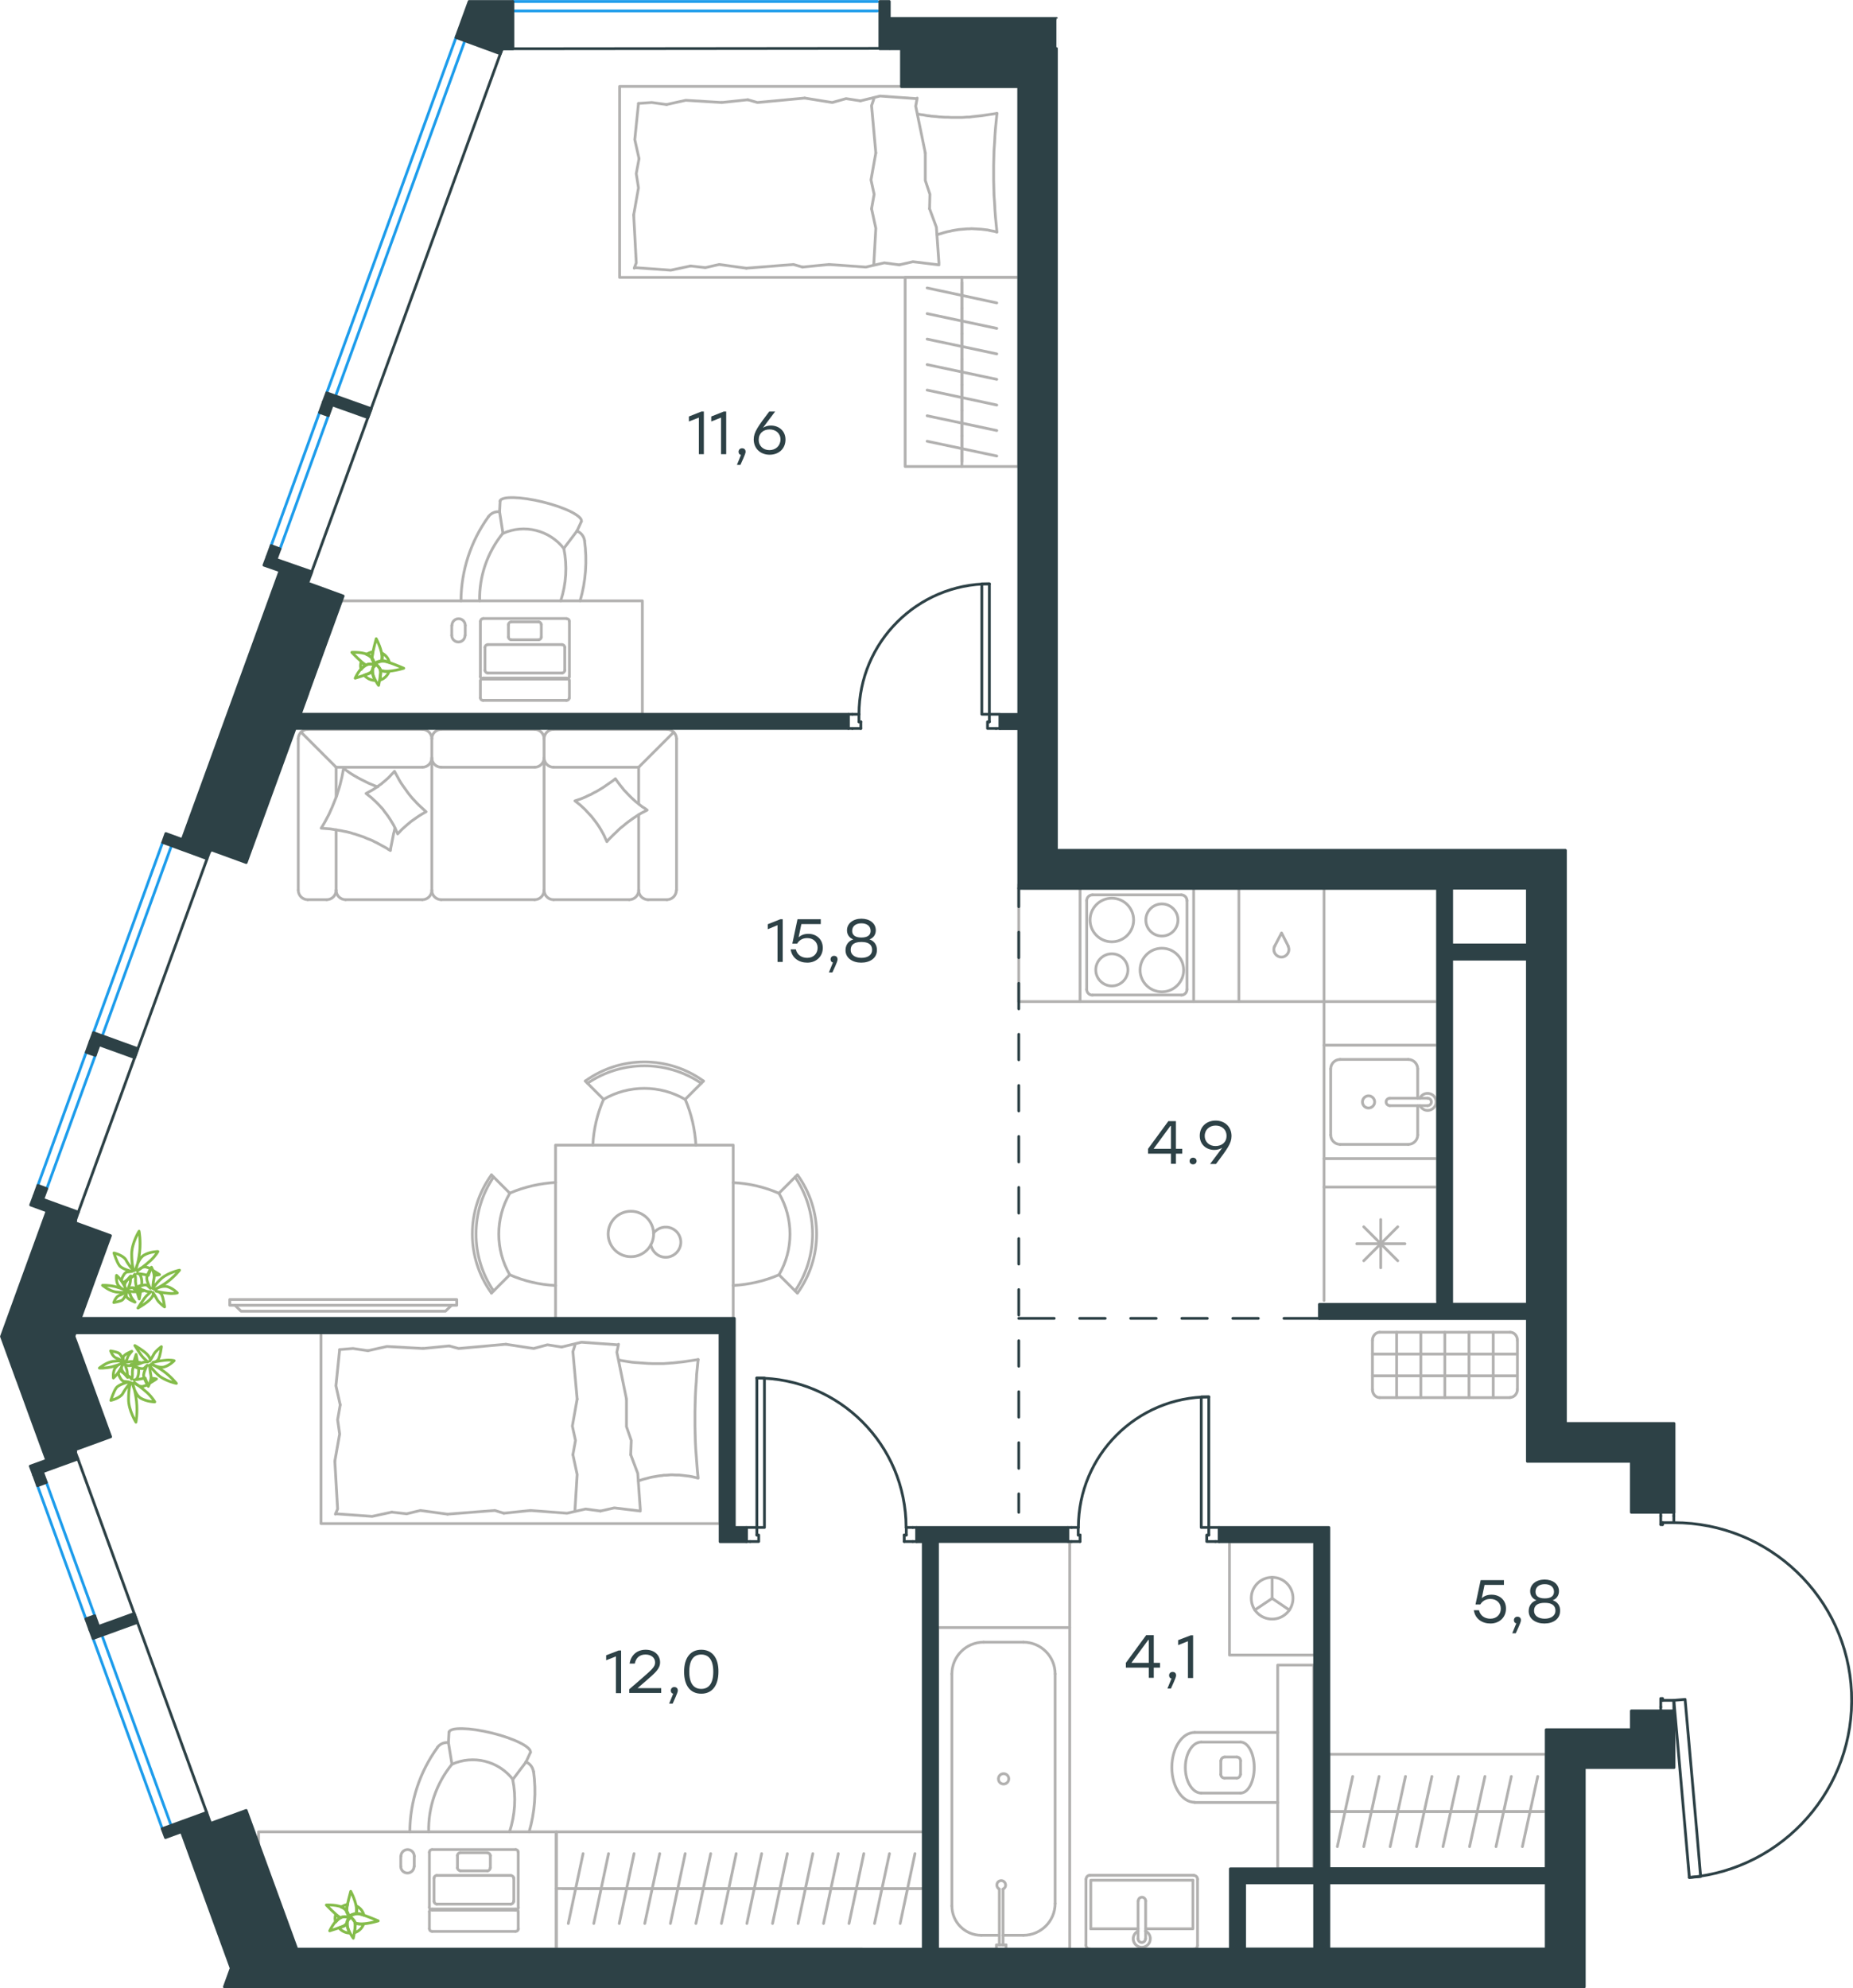 <?xml version="1.0" encoding="UTF-8"?> <svg xmlns:xodm="http://www.corel.com/coreldraw/odm/2003" xmlns="http://www.w3.org/2000/svg" xmlns:xlink="http://www.w3.org/1999/xlink" version="1.1" id="Слой_1" x="0px" y="0px" viewBox="0 0 1003.3 1076.5" style="enable-background:new 0 0 1003.3 1076.5;" xml:space="preserve"> <style type="text/css"> .st0{fill:none;stroke:#B2B1B0;stroke-width:1.5;stroke-linecap:round;stroke-linejoin:round;stroke-miterlimit:10;} .st1{fill:none;stroke:#84BC4A;stroke-width:1.5;stroke-linecap:round;stroke-linejoin:round;stroke-miterlimit:10;} .st2{fill:none;stroke:#2D4146;stroke-width:1.5;stroke-linecap:round;stroke-linejoin:round;stroke-miterlimit:10;} .st3{fill:none;stroke:#1D9CEB;stroke-width:1.5;stroke-linecap:round;stroke-linejoin:round;stroke-miterlimit:10;} .st4{fill-rule:evenodd;clip-rule:evenodd;fill:#2D4146;stroke:#2D4146;stroke-width:1.5;stroke-linecap:round;stroke-linejoin:round;stroke-miterlimit:10;} .st5{fill:#2D4146;} </style> <g id="Слой_x0020_1"> <line class="st0" x1="579.2" y1="881.2" x2="579.2" y2="834.6"></line> <polyline class="st0" points="698.1,871.7 688.8,865.4 679.4,871.7 "></polyline> <line class="st0" x1="688.8" y1="865.4" x2="688.8" y2="854.1"></line> <path class="st0" d="M688.8,876.6c6.2,0,11.3-5,11.3-11.3c0-6.2-5-11.3-11.3-11.3c-6.2,0-11.3,5-11.3,11.3 C677.5,871.6,682.5,876.6,688.8,876.6"></path> <polyline class="st0" points="711.8,896.1 665.7,896.1 665.7,834.6 711.8,834.6 711.8,896.1 "></polyline> <path class="st0" d="M661,960.7c0,1.1,0.9,2,2,2"></path> <path class="st0" d="M663.1,951.3c-1.1,0-2,0.9-2,2"></path> <path class="st0" d="M669.6,962.7c1.1,0,2-0.9,2-2"></path> <path class="st0" d="M671.7,953.3c0-1.1-0.9-2-2-2"></path> <line class="st0" x1="669.6" y1="962.7" x2="663.1" y2="962.7"></line> <line class="st0" x1="661" y1="960.7" x2="661" y2="953.3"></line> <line class="st0" x1="663.1" y1="951.3" x2="669.6" y2="951.3"></line> <line class="st0" x1="671.7" y1="953.3" x2="671.7" y2="960.7"></line> <path class="st0" d="M671.7,970.8c4.1,0,7.4-6.2,7.4-13.8c0-7.6-3.3-13.8-7.4-13.8"></path> <line class="st0" x1="650.4" y1="970.8" x2="671.7" y2="970.8"></line> <path class="st0" d="M650.4,943.2c-4.8,0-8.6,6.2-8.6,13.8c0,7.6,3.9,13.8,8.6,13.8"></path> <line class="st0" x1="650.4" y1="943.2" x2="671.7" y2="943.2"></line> <path class="st0" d="M646.8,938c-6.8,0-12.3,8.5-12.3,18.9s5.5,18.9,12.3,18.9"></path> <line class="st0" x1="646.8" y1="975.9" x2="691.8" y2="975.9"></line> <line class="st0" x1="646.8" y1="938" x2="691.8" y2="938"></line> <polyline class="st0" points="711.3,1011.8 691.8,1011.8 691.8,901.5 711.3,901.5 711.3,1011.8 "></polyline> <line class="st0" x1="616.2" y1="1044.3" x2="590.6" y2="1044.3"></line> <polyline class="st0" points="620.3,1044.3 645.9,1044.3 645.9,1018 "></polyline> <polyline class="st0" points="645.9,1018 590.6,1018 590.6,1044.3 "></polyline> <path class="st0" d="M590.1,1015.3c-1.1,0-2,0.9-2,2"></path> <path class="st0" d="M648.4,1017.4c0-1.1-0.9-2-2-2"></path> <path class="st0" d="M588,1053.2c0,1.1,0.9,2,2,2"></path> <path class="st0" d="M646.4,1055.3c1.1,0,2-0.9,2-2"></path> <path class="st0" d="M620.3,1029.2c0-1.1-0.9-2-2-2s-2,0.9-2,2"></path> <line class="st0" x1="616.2" y1="1049.7" x2="616.2" y2="1029.2"></line> <path class="st0" d="M616.2,1049.7c0,1.1,0.9,2,2,2s2-0.9,2-2"></path> <line class="st0" x1="620.3" y1="1049.7" x2="620.3" y2="1029.2"></line> <path class="st0" d="M616.2,1045.5c-1.9,1-3,3.1-2.5,5.2c0.5,2.1,2.4,3.6,4.5,3.6s4.1-1.5,4.5-3.6c0.5-2.1-0.5-4.3-2.5-5.2"></path> <line class="st0" x1="588" y1="1053.2" x2="588" y2="1017.4"></line> <line class="st0" x1="590.1" y1="1015.3" x2="646.4" y2="1015.3"></line> <line class="st0" x1="648.4" y1="1017.4" x2="648.4" y2="1053.2"></line> <line class="st0" x1="646.4" y1="1055.3" x2="590.1" y2="1055.3"></line> <line class="st0" x1="531.4" y1="1047.8" x2="541.1" y2="1047.8"></line> <path class="st0" d="M543.1,1022.8c1-0.5,1.6-1.6,1.3-2.7c-0.2-1.1-1.2-1.9-2.3-1.9c-1.1,0-2.1,0.8-2.3,1.9 c-0.2,1.1,0.3,2.2,1.3,2.7"></path> <line class="st0" x1="541.1" y1="1053" x2="541.1" y2="1022.8"></line> <line class="st0" x1="543.1" y1="1053" x2="543.1" y2="1022.8"></line> <line class="st0" x1="544.7" y1="1053" x2="544.7" y2="1055.3"></line> <polyline class="st0" points="544.7,1053 539.5,1053 539.5,1055.3 "></polyline> <path class="st0" d="M543.4,965.9c1.6,0,2.8-1.3,2.8-2.8c0-1.6-1.3-2.8-2.8-2.8c-1.6,0-2.8,1.3-2.8,2.8 C540.6,964.7,541.8,965.9,543.4,965.9"></path> <path class="st0" d="M515.4,1031.9c0,8.8,7.1,15.9,15.9,15.9"></path> <path class="st0" d="M554.1,1047.8c9.5,0,17.2-7.7,17.2-17.2"></path> <path class="st0" d="M532.6,889.1c-9.5,0-17.2,7.7-17.2,17.2"></path> <path class="st0" d="M571.3,906.3c0-9.5-7.7-17.2-17.2-17.2"></path> <line class="st0" x1="554.1" y1="1047.8" x2="543.1" y2="1047.8"></line> <line class="st0" x1="515.4" y1="1031.9" x2="515.4" y2="906.3"></line> <line class="st0" x1="532.6" y1="889.1" x2="554.1" y2="889.1"></line> <line class="st0" x1="571.3" y1="906.3" x2="571.3" y2="1030.6"></line> <polyline class="st0" points="579.2,1055.3 507.6,1055.3 507.6,881.2 579.2,881.2 579.2,1055.3 "></polyline> <line class="st0" x1="835.6" y1="980.8" x2="821.3" y2="980.8"></line> <line class="st0" x1="824.3" y1="999.8" x2="832.6" y2="961.8"></line> <line class="st0" x1="821.3" y1="980.8" x2="807" y2="980.8"></line> <line class="st0" x1="810" y1="999.8" x2="818.3" y2="961.8"></line> <line class="st0" x1="837.2" y1="980.8" x2="719.5" y2="980.8"></line> <line class="st0" x1="807" y1="980.8" x2="792.7" y2="980.8"></line> <line class="st0" x1="795.7" y1="999.8" x2="804" y2="961.8"></line> <line class="st0" x1="792.7" y1="980.8" x2="778.3" y2="980.8"></line> <line class="st0" x1="781.3" y1="999.8" x2="789.7" y2="961.8"></line> <line class="st0" x1="778.3" y1="980.8" x2="764" y2="980.8"></line> <line class="st0" x1="767" y1="999.8" x2="775.3" y2="961.8"></line> <line class="st0" x1="764" y1="980.8" x2="749.7" y2="980.8"></line> <line class="st0" x1="752.7" y1="999.8" x2="761" y2="961.8"></line> <line class="st0" x1="749.7" y1="980.8" x2="735.4" y2="980.8"></line> <line class="st0" x1="738.4" y1="999.8" x2="746.7" y2="961.8"></line> <line class="st0" x1="735.4" y1="980.8" x2="721.1" y2="980.8"></line> <line class="st0" x1="724.1" y1="999.8" x2="732.4" y2="961.8"></line> <polyline class="st0" points="719.5,1011.8 719.5,949.8 837.2,949.8 837.2,1011.8 719.5,1011.8 "></polyline> <path class="st0" d="M379.7,586.5c-18.6-12.6-43-12.6-61.6,0"></path> <path class="st0" d="M430.5,698.9c12.6-18.6,12.6-43,0-61.6"></path> <path class="st0" d="M267.2,637.3c-12.6,18.6-12.6,43,0,61.6"></path> <path class="st0" d="M352.4,673.9c0.7,3.8,3.9,6.7,7.8,6.8c3.9,0.1,7.3-2.5,8.2-6.3c0.9-3.8-1-7.7-4.6-9.3c-3.5-1.6-7.7-0.5-10,2.6 "></path> <path class="st0" d="M353.9,668.1c0-6.8-5.5-12.3-12.3-12.3s-12.3,5.5-12.3,12.3c0,6.8,5.5,12.3,12.3,12.3S353.9,674.9,353.9,668.1 "></path> <path class="st0" d="M380.9,585.3c-19.1-13.8-44.9-13.8-64,0"></path> <line class="st0" x1="326.8" y1="595.2" x2="316.9" y2="585.3"></line> <line class="st0" x1="371" y1="595.2" x2="380.9" y2="585.3"></line> <path class="st0" d="M370.9,595.2c-13.6-7.9-30.5-7.9-44.1,0"></path> <path class="st0" d="M376.8,620c-0.5-8.5-2.4-16.9-5.8-24.8"></path> <path class="st0" d="M326.8,595.2c-3.4,7.8-5.4,16.2-5.8,24.8"></path> <path class="st0" d="M431.8,700.1c13.8-19.1,13.8-44.9,0-64"></path> <line class="st0" x1="421.8" y1="646" x2="431.7" y2="636.1"></line> <line class="st0" x1="421.8" y1="690.2" x2="431.7" y2="700.1"></line> <path class="st0" d="M421.8,690.2c7.9-13.6,7.9-30.5,0-44.1"></path> <path class="st0" d="M397,696c8.5-0.5,16.9-2.4,24.8-5.8"></path> <path class="st0" d="M421.8,646.1c-7.8-3.4-16.2-5.4-24.8-5.8"></path> <path class="st0" d="M266.1,636.1c-13.8,19.1-13.8,44.9,0,64"></path> <line class="st0" x1="276" y1="646" x2="266.1" y2="636.1"></line> <line class="st0" x1="276" y1="690.2" x2="266.1" y2="700.1"></line> <path class="st0" d="M276,646.1c-7.9,13.6-7.9,30.5,0,44.1"></path> <path class="st0" d="M276,690.2c7.8,3.4,16.2,5.4,24.8,5.8"></path> <path class="st0" d="M300.8,640.2c-8.5,0.5-16.9,2.4-24.8,5.8"></path> <polyline class="st0" points="397,620 397,716.2 300.8,716.2 300.8,620 397,620 "></polyline> <line class="st0" x1="738.4" y1="682.6" x2="756.8" y2="664.2"></line> <line class="st0" x1="756.8" y1="682.6" x2="738.4" y2="664.2"></line> <line class="st0" x1="734.6" y1="673.4" x2="760.7" y2="673.4"></line> <line class="st0" x1="747.6" y1="686.4" x2="747.6" y2="660.3"></line> <polyline class="st0" points="716.9,704.1 716.9,642.7 778.3,642.7 778.3,704.1 "></polyline> <path class="st0" d="M690.1,512.4c-0.8,1.7-0.3,3.7,1.2,4.9c1.5,1.2,3.6,1.2,5,0c1.5-1.2,2-3.2,1.2-4.9"></path> <polyline class="st0" points="697.6,512.4 693.9,505.1 690.1,512.4 "></polyline> <polyline class="st0" points="716.9,480.9 716.9,542.3 670.8,542.3 670.8,480.9 716.9,480.9 "></polyline> <line class="st0" x1="767.6" y1="614.5" x2="767.6" y2="598.6"></line> <path class="st0" d="M741,599.9c1.8,0,3.3-1.5,3.3-3.3s-1.5-3.3-3.3-3.3s-3.3,1.5-3.3,3.3S739.1,599.9,741,599.9"></path> <path class="st0" d="M752.5,594.6c-1.1,0-2,0.9-2,2s0.9,2,2,2"></path> <line class="st0" x1="773" y1="598.6" x2="752.5" y2="598.6"></line> <path class="st0" d="M773,598.6c1.1,0,2-0.9,2-2s-0.9-2-2-2"></path> <line class="st0" x1="773" y1="594.6" x2="752.5" y2="594.6"></line> <path class="st0" d="M768.8,598.6c1,1.9,3.1,3,5.2,2.5c2.1-0.5,3.6-2.4,3.6-4.5s-1.5-4.1-3.6-4.5c-2.1-0.5-4.3,0.5-5.2,2.5"></path> <path class="st0" d="M762.5,619.6c2.8,0,5.1-2.3,5.1-5.1"></path> <path class="st0" d="M767.6,578.7c0-2.8-2.3-5.1-5.1-5.1"></path> <path class="st0" d="M720.5,614.5c0,2.8,2.3,5.1,5.1,5.1"></path> <path class="st0" d="M725.6,573.6c-2.8,0-5.1,2.3-5.1,5.1"></path> <line class="st0" x1="762.5" y1="619.6" x2="725.6" y2="619.6"></line> <line class="st0" x1="720.5" y1="614.5" x2="720.5" y2="578.7"></line> <line class="st0" x1="725.6" y1="573.6" x2="762.5" y2="573.6"></line> <line class="st0" x1="767.6" y1="578.7" x2="767.6" y2="594.6"></line> <polyline class="st0" points="778.3,627.3 716.9,627.3 716.9,565.9 778.3,565.9 778.3,627.3 "></polyline> <path class="st0" d="M629.1,513.4c-6.5,0-11.8,5.3-11.8,11.8c0,6.5,5.3,11.8,11.8,11.8c6.5,0,11.8-5.3,11.8-11.8 C640.8,518.6,635.6,513.4,629.1,513.4"></path> <path class="st0" d="M629.1,489.4c-4.8,0-8.7,3.9-8.7,8.7c0,4.8,3.9,8.7,8.7,8.7c4.8,0,8.7-3.9,8.7-8.7 C637.8,493.3,633.9,489.4,629.1,489.4"></path> <path class="st0" d="M602,486.3c-6.5,0-11.8,5.3-11.8,11.8c0,6.5,5.3,11.8,11.8,11.8c6.5,0,11.8-5.3,11.8-11.8 C613.8,491.6,608.5,486.3,602,486.3"></path> <path class="st0" d="M602,516.4c-4.8,0-8.7,3.9-8.7,8.7s3.9,8.7,8.7,8.7c4.8,0,8.7-3.9,8.7-8.7S606.8,516.4,602,516.4"></path> <path class="st0" d="M642.7,487.6c0-1.7-1.4-3.1-3.1-3.1"></path> <path class="st0" d="M639.6,538.8c1.7,0,3.1-1.4,3.1-3.1"></path> <path class="st0" d="M591.5,484.5c-1.7,0-3.1,1.4-3.1,3.1"></path> <path class="st0" d="M588.4,535.7c0,1.7,1.4,3.1,3.1,3.1"></path> <line class="st0" x1="642.7" y1="487.6" x2="642.7" y2="535.7"></line> <line class="st0" x1="591.5" y1="484.5" x2="639.6" y2="484.5"></line> <line class="st0" x1="588.4" y1="535.7" x2="588.4" y2="487.6"></line> <line class="st0" x1="639.6" y1="538.7" x2="591.5" y2="538.7"></line> <polyline class="st0" points="584.8,480.9 646.3,480.9 646.3,542.3 584.8,542.3 584.8,480.9 "></polyline> <line class="st0" x1="716.9" y1="642.7" x2="716.9" y2="627.3"></line> <line class="st0" x1="716.9" y1="565.9" x2="716.9" y2="542.3"></line> <line class="st0" x1="670.8" y1="542.3" x2="646.3" y2="542.3"></line> <polyline class="st0" points="584.8,542.3 551.6,542.3 551.6,478.9 "></polyline> <line class="st0" x1="778.3" y1="642.7" x2="778.3" y2="627.3"></line> <line class="st0" x1="778.3" y1="565.9" x2="778.3" y2="480.9"></line> <line class="st0" x1="670.8" y1="480.9" x2="646.3" y2="480.9"></line> <line class="st0" x1="584.8" y1="480.9" x2="554.1" y2="480.9"></line> <line class="st0" x1="716.9" y1="480.9" x2="778.3" y2="480.9"></line> <line class="st0" x1="716.9" y1="542.3" x2="778.3" y2="542.3"></line> <line class="st0" x1="345.8" y1="415.4" x2="345.8" y2="435.3"></line> <polyline class="st0" points="328.6,455.7 328.2,454.8 327.8,454 327.1,452.4 326.3,450.9 325.4,449.3 324.5,447.8 323.5,446.3 322.5,444.9 321.4,443.5 320.3,442.1 319.1,440.8 317.9,439.5 316.7,438.2 315.4,437 314.1,435.8 312.7,434.7 311.3,433.6 312.8,433.1 314.3,432.6 315.8,432 317.2,431.4 318.6,430.7 320,430.1 321.4,429.3 322.8,428.6 324.2,427.8 325.5,427 326.8,426.2 328.1,425.3 329.4,424.4 330.7,423.5 332,422.6 333.2,421.6 334.1,422.9 335,424.1 335.9,425.3 336.9,426.5 337.8,427.7 338.9,428.8 339.9,429.9 341,431 342,432 343.2,433.1 344.3,434.1 345.5,435 346.7,436 347.9,436.9 349.2,437.7 350.4,438.6 348.9,439.4 347.3,440.2 345.8,441.1 344.4,442 342.9,443 341.5,444 340.1,445 338.7,446.1 337.4,447.2 336,448.3 334.7,449.5 333.5,450.7 332.2,451.9 331,453.1 329.7,454.4 328.6,455.7 "></polyline> <line class="st0" x1="182" y1="415.4" x2="182" y2="431.3"></line> <polyline class="st0" points="213.8,448.4 213.5,449.9 213.1,451.4 212.5,454.5 212.2,456 211.9,457.5 211.6,459 211.4,460.5 210.3,459.9 209.3,459.2 208.2,458.6 207.1,458 206,457.4 204.9,456.8 203.8,456.2 202.7,455.7 201.6,455.1 200.4,454.6 199.3,454.2 198.1,453.7 197,453.2 195.8,452.8 194.6,452.4 193.4,452 192.3,451.6 191.1,451.3 189.9,450.9 188.7,450.6 187.5,450.3 186.3,450.1 185,449.8 183.8,449.6 182.6,449.4 181.3,449.2 180.1,449 178.9,448.8 177.6,448.7 176.4,448.6 175.1,448.5 173.9,448.4 175,446.6 176.1,444.7 177.1,442.8 178.1,440.9 179,438.9 179.9,436.9 180.7,434.9 181.5,432.9 182.3,430.9 182.9,428.8 183.6,426.7 184.2,424.6 184.7,422.5 185.2,420.4 185.6,418.2 186,416.1 187.1,416.8 188.2,417.6 189.3,418.4 190.4,419.1 191.5,419.8 192.6,420.4 193.8,421.1 194.9,421.7 196.1,422.3 197.3,422.9 198.5,423.5 199.7,424.1 200.9,424.6 202.1,425.1 203.3,425.6 204.6,426 "></polyline> <polyline class="st0" points="215.3,451.5 215,450.7 214.6,449.9 213.9,448.3 213.1,446.7 212.2,445.2 211.3,443.7 210.3,442.2 209.3,440.8 208.2,439.4 207.2,438 206,436.7 204.8,435.4 203.6,434.2 202.3,433 201,431.8 199.6,430.7 198.2,429.6 199.3,429 200.4,428.4 201.5,427.8 202.5,427.2 203.5,426.5 204.5,425.8 205.5,425.1 206.5,424.4 207.4,423.6 208.4,422.8 209.3,422 210.2,421.2 211.1,420.3 211.9,419.4 212.8,418.5 213.6,417.6 214.4,419.1 215.3,420.7 216.1,422.2 217,423.7 218,425.2 219,426.6 220,428 221,429.4 222.1,430.8 223.2,432.1 224.4,433.4 225.6,434.7 226.8,435.9 228.1,437.1 229.4,438.3 230.7,439.5 229.6,440.1 228.6,440.7 227.6,441.3 226.5,442 225.5,442.7 224.5,443.4 223.5,444.1 222.5,444.8 221.6,445.6 220.6,446.4 219.7,447.2 218.8,448 217.9,448.8 217,449.7 216.2,450.6 215.3,451.5 "></polyline> <line class="st0" x1="345.8" y1="415.4" x2="364.8" y2="396.4"></line> <line class="st0" x1="182" y1="415.4" x2="163" y2="396.4"></line> <line class="st0" x1="228.7" y1="394.9" x2="166.6" y2="394.9"></line> <line class="st0" x1="228.7" y1="415.4" x2="182" y2="415.4"></line> <line class="st0" x1="299.7" y1="394.9" x2="361.1" y2="394.9"></line> <line class="st0" x1="238.9" y1="394.9" x2="289.5" y2="394.9"></line> <line class="st0" x1="289.5" y1="415.4" x2="238.9" y2="415.4"></line> <line class="st0" x1="345.8" y1="415.4" x2="299.7" y2="415.4"></line> <path class="st0" d="M299.7,394.9c-2.8,0-5.1,2.3-5.1,5.1"></path> <path class="st0" d="M294.6,400c0-2.8-2.3-5.1-5.1-5.1"></path> <path class="st0" d="M238.9,394.9c-2.8,0-5.1,2.3-5.1,5.1"></path> <path class="st0" d="M233.8,400c0-2.8-2.3-5.1-5.1-5.1"></path> <path class="st0" d="M294.6,410.3c0,2.8,2.3,5.1,5.1,5.1"></path> <path class="st0" d="M289.5,415.4c2.8,0,5.1-2.3,5.1-5.1"></path> <path class="st0" d="M233.8,410.3c0,2.8,2.3,5.1,5.1,5.1"></path> <path class="st0" d="M228.7,415.4c2.8,0,5.1-2.3,5.1-5.1"></path> <line class="st0" x1="299.7" y1="487.1" x2="340.7" y2="487.1"></line> <line class="st0" x1="238.9" y1="487.1" x2="289.5" y2="487.1"></line> <line class="st0" x1="187.1" y1="487.1" x2="228.7" y2="487.1"></line> <path class="st0" d="M340.7,487.1c2.8,0,5.1-2.3,5.1-5.1"></path> <path class="st0" d="M294.6,482c0,2.8,2.3,5.1,5.1,5.1"></path> <path class="st0" d="M289.5,487.1c2.8,0,5.1-2.3,5.1-5.1"></path> <path class="st0" d="M233.8,482c0,2.8,2.3,5.1,5.1,5.1"></path> <path class="st0" d="M228.7,487.1c2.8,0,5.1-2.3,5.1-5.1"></path> <path class="st0" d="M182,482c0,2.8,2.3,5.1,5.1,5.1"></path> <path class="st0" d="M345.8,482c0,2.8,2.3,5.1,5.1,5.1"></path> <path class="st0" d="M361.1,487.1c2.8,0,5.1-2.3,5.1-5.1"></path> <path class="st0" d="M366.3,400c0-2.8-2.3-5.1-5.1-5.1"></path> <path class="st0" d="M166.6,394.9c-2.8,0-5.1,2.3-5.1,5.1"></path> <path class="st0" d="M176.9,487.1c2.8,0,5.1-2.3,5.1-5.1"></path> <path class="st0" d="M161.5,482c0,2.8,2.3,5.1,5.1,5.1"></path> <line class="st0" x1="294.6" y1="400" x2="294.6" y2="481.9"></line> <line class="st0" x1="233.8" y1="400" x2="233.8" y2="481.9"></line> <line class="st0" x1="366.3" y1="400" x2="366.3" y2="481.9"></line> <line class="st0" x1="361.1" y1="487.1" x2="350.9" y2="487.1"></line> <line class="st0" x1="345.8" y1="481.9" x2="345.8" y2="441.1"></line> <line class="st0" x1="161.5" y1="400" x2="161.5" y2="481.9"></line> <line class="st0" x1="166.6" y1="487.1" x2="176.9" y2="487.1"></line> <line class="st0" x1="182" y1="481.9" x2="182" y2="449.3"></line> <polyline class="st0" points="162.6,386.7 184.6,325.3 347.8,325.3 347.8,386.7 162.6,386.7 "></polyline> <polyline class="st0" points="539.8,61.4 537.1,61.8 534.4,62.2 531.7,62.6 529,62.9 526.3,63.2 525,63.4 523.6,63.4 522.3,63.5 520.9,63.6 519.6,63.6 518.3,63.6 516.7,63.6 515,63.6 513.4,63.5 511.8,63.5 510.2,63.4 508.5,63.3 506.9,63.1 505.4,63 504.2,62.9 503.1,62.7 502,62.6 500.9,62.4 499.9,62.2 498.8,62.1 497.8,61.9 496.8,61.7 "></polyline> <polyline class="st0" points="507.4,127.1 508.6,126.7 509.7,126.4 510.9,126 512,125.7 513.2,125.4 514.3,125.2 515.5,124.9 516.6,124.7 517.8,124.5 519,124.3 520.1,124.2 521.3,124.1 522.5,124 523.7,123.9 524.8,123.9 526,123.8 527.8,123.9 529.5,124 531.3,124.1 533,124.3 534.7,124.5 536.4,124.9 538.1,125.2 538.9,125.4 539.8,125.7 539.4,121.7 539,117.7 538.7,113.7 538.5,109.7 538.2,105.7 538.1,101.6 538,97.6 538,93.5 538,89.5 538.1,85.5 538.2,81.5 538.5,77.4 538.7,73.4 539,69.4 539.4,65.4 539.8,61.4 "></polyline> <polyline class="st0" points="503.3,113 507,123 508.4,142.6 "></polyline> <polyline class="st0" points="496.6,53.1 495.8,57.5 501,82.8 "></polyline> <polyline class="st0" points="501,82.8 501,97.7 503.5,105.2 503.3,113 "></polyline> <polyline class="st0" points="508.4,143.4 494.3,141.7 486.9,143.4 "></polyline> <polyline class="st0" points="346,85.9 343.7,75.6 345.7,56 "></polyline> <polyline class="st0" points="343.4,145.2 344.5,142.3 343.1,116.4 "></polyline> <polyline class="st0" points="343.1,116.4 345.7,101.7 344.5,94 346,85.9 "></polyline> <polyline class="st0" points="360.9,56.6 371.3,54.3 390.8,55.5 "></polyline> <polyline class="st0" points="345.7,56 352.9,55.5 360.9,56.6 "></polyline> <polyline class="st0" points="465.9,54.6 476.5,52 496.1,53.4 "></polyline> <polyline class="st0" points="404.9,54 410.1,55.5 435.7,53.1 "></polyline> <polyline class="st0" points="435.7,53.1 450.6,55.5 458.1,53.4 465.9,54.6 "></polyline> <line class="st0" x1="390.8" y1="55.5" x2="404.9" y2="54"></line> <polyline class="st0" points="486.9,143.4 478.8,142.3 468.8,144.6 448.9,143.2 "></polyline> <polyline class="st0" points="373.9,144 363.2,146.3 343.7,144.9 "></polyline> <polyline class="st0" points="434.5,144.6 429.6,143.2 404.1,145.2 "></polyline> <polyline class="st0" points="404.1,145.2 389.4,143.2 381.9,144.9 373.9,144 "></polyline> <line class="st0" x1="448.9" y1="143.2" x2="434.5" y2="144.6"></line> <polyline class="st0" points="471.9,113 474.2,123.6 473.1,143.2 "></polyline> <polyline class="st0" points="473.1,53.7 471.9,57.2 474.2,82.8 "></polyline> <polyline class="st0" points="474.2,82.8 471.6,97.4 473.3,105.2 471.9,113 "></polyline> <polyline class="st0" points="551.6,150.2 335.5,150.2 335.5,46.8 551.6,46.8 551.6,150.2 "></polyline> <line class="st0" x1="520.8" y1="153" x2="520.8" y2="166.9"></line> <line class="st0" x1="539.7" y1="164" x2="502" y2="155.9"></line> <line class="st0" x1="520.8" y1="150.2" x2="520.8" y2="252.6"></line> <line class="st0" x1="520.8" y1="166.9" x2="520.8" y2="180.7"></line> <line class="st0" x1="539.7" y1="177.8" x2="502" y2="169.8"></line> <line class="st0" x1="520.8" y1="180.7" x2="520.8" y2="194.5"></line> <line class="st0" x1="539.7" y1="191.6" x2="502" y2="183.6"></line> <line class="st0" x1="520.8" y1="194.5" x2="520.8" y2="208.3"></line> <line class="st0" x1="539.7" y1="205.4" x2="502" y2="197.4"></line> <line class="st0" x1="520.8" y1="208.3" x2="520.8" y2="222.2"></line> <line class="st0" x1="539.7" y1="219.3" x2="502" y2="211.2"></line> <line class="st0" x1="520.8" y1="222.2" x2="520.8" y2="236"></line> <line class="st0" x1="539.7" y1="233.1" x2="502" y2="225.1"></line> <line class="st0" x1="520.8" y1="236" x2="520.8" y2="249.8"></line> <line class="st0" x1="539.7" y1="246.9" x2="502" y2="238.9"></line> <polyline class="st0" points="551.6,252.6 490.1,252.6 490.1,150.2 551.6,150.2 551.6,252.6 "></polyline> <path class="st1" d="M190.1,1038.1c0,0-2.1,0.7-2.1,3.8c0,3.1,3.3,7.5,3.3,7.5s1.4-6.6,1-8.2 C192.2,1039.8,190.1,1038.1,190.1,1038.1L190.1,1038.1z"></path> <path class="st1" d="M188.7,1038.2c0,0,0.7-2.6-2.3-4.9c-3-2.3-9.7-1.9-9.7-1.9s5.6,5.9,7.3,6.6c0.2,0,0.3,0.2,0.5,0.2 C186.4,1037.4,187.8,1037.7,188.7,1038.2L188.7,1038.2z"></path> <path class="st1" d="M183.5,1043.8c1.4,1.6,3.6,2.8,5.9,2.8l0,0c-0.7-1.4-1.4-3-1.4-4.5c0-0.3,0-0.5,0-0.9 c-0.3,0.5-0.5,0.9-0.9,1.2C186.6,1042.8,185,1043.3,183.5,1043.8L183.5,1043.8z M181.7,1036.7c-0.2,0.7-0.3,1.4-0.3,2.1 c0,0.5,0.2,1.4,0.3,1.9c0.7-0.9,1.6-1.7,2.6-2.3l0,0c-0.2,0-0.3-0.2-0.5-0.2C183.5,1038.1,182.6,1037.4,181.7,1036.7L181.7,1036.7z M192.1,1041.2c0,0.2,0,0.2,0.2,0.3c0.2,0.7-0.2,3-0.3,4.9c2.3-0.7,4-2.4,4.9-4.7c-1.2,0.2-2.6,0-3.6-0.2 C192.8,1041.2,192.5,1041.2,192.1,1041.2L192.1,1041.2z M189,1038.9L189,1038.9L189,1038.9z M188.7,1037c0,0.2,0,0.2,0,0.3h0.2 L188.7,1037z M188.2,1031.1c-1.2,0.2-2.4,0.7-3.5,1.4c0.5,0.3,1.2,0.5,1.7,0.9c0.5,0.5,1.2,0.9,1.4,1.4c0-0.2,0-0.3,0-0.5 C187.8,1033.7,187.8,1032.5,188.2,1031.1z M197,1036.9c-0.5-2.3-2.1-4-4-5c0.2,0.9,0.2,1.7,0.2,2.4c0,0.7-0.2,1.4-0.3,1.7 c0.3,0,0.7,0,1,0C194.4,1036,195.6,1036.3,197,1036.9L197,1036.9z"></path> <path class="st1" d="M192.7,1036c0.2-0.5,0.3-1,0.3-1.7c0.3-4-3.1-10.3-3.1-10.3s-2.3,8.3-2.3,10.6c0,0.2,0,0.3,0,0.5 c0.5,0.9,0.9,1.6,0.9,2.3l0.2,0.2C189.5,1036.9,191.3,1036.2,192.7,1036z"></path> <path class="st1" d="M188.7,1038.2c0.3,0.2,0.5,0.3,0.5,0.3s0,0.2-0.2,0.3l0,0c0.5-0.5,1-0.7,1-0.7s1.7,1.4,2.3,3 c0.3,0.2,0.5,0.2,0.7,0.3c4.3,1,11.8-1.4,11.8-1.4s-8.7-3.8-10.9-3.8c-1.7-0.2-4,1-4.9,1.4C188.7,1037.9,188.7,1038.2,188.7,1038.2 z"></path> <path class="st1" d="M189,1038.6c0,0-1.7-1.7-4.9-0.2c-3.1,1.6-5.6,7-5.6,7s7-2.1,8.3-3.1c0.3-0.3,0.7-0.7,0.9-1.2 c0.2-1,0.5-1.7,0.9-2.3C189,1038.6,189,1038.6,189,1038.6z"></path> <polyline class="st0" points="378,736.1 375.4,736.5 372.7,736.9 370,737.3 367.3,737.6 364.6,737.9 363.2,738 361.9,738.1 360.5,738.2 359.2,738.3 357.9,738.3 356.5,738.3 355.1,738.3 353.7,738.3 350.9,738.2 349.5,738.1 348.1,738 346.7,737.9 345.4,737.8 344,737.7 342.6,737.6 341.3,737.4 340,737.2 338.7,737 337.5,736.8 336.3,736.6 335.1,736.3 "></polyline> <polyline class="st0" points="345.7,801.8 346.8,801.4 348,801 349.1,800.7 350.3,800.4 351.4,800.1 352.6,799.8 353.7,799.6 354.9,799.4 356,799.2 357.2,799 358.4,798.9 359.5,798.7 360.7,798.7 361.9,798.6 363.1,798.5 364.3,798.5 366.1,798.6 367.8,798.6 369.6,798.8 371.3,799 373,799.2 374.7,799.5 376.4,799.9 377.2,800.1 378,800.3 377.6,796.3 377.3,792.4 377,788.4 376.7,784.4 376.5,780.4 376.4,776.3 376.3,772.3 376.3,768.2 376.3,764.2 376.4,760.2 376.5,756.1 376.7,752.1 377,748.1 377.2,744.1 377.6,740.1 378,736.1 "></polyline> <polyline class="st0" points="341.5,787.6 345.3,797.7 346.7,817.3 "></polyline> <polyline class="st0" points="334.9,727.8 334,732.1 339.2,757.5 "></polyline> <polyline class="st0" points="339.2,757.5 339.2,772.4 341.8,779.9 341.5,787.6 "></polyline> <polyline class="st0" points="346.7,818.1 332.6,816.4 325.1,818.1 "></polyline> <polyline class="st0" points="184.2,760.6 181.9,750.3 183.9,730.7 "></polyline> <polyline class="st0" points="181.6,819.8 182.8,817 181.3,791.1 "></polyline> <polyline class="st0" points="181.3,791.1 183.9,776.4 182.8,768.7 184.2,760.6 "></polyline> <polyline class="st0" points="199.2,731.3 209.5,729 229.1,730.1 "></polyline> <polyline class="st0" points="183.9,730.7 191.1,730.1 199.2,731.3 "></polyline> <polyline class="st0" points="304.1,729.3 314.8,726.7 334.3,728.1 "></polyline> <polyline class="st0" points="243.2,728.7 248.3,730.1 273.9,727.8 "></polyline> <polyline class="st0" points="273.9,727.8 288.9,730.1 296.4,728.1 304.1,729.3 "></polyline> <line class="st0" x1="229.1" y1="730.1" x2="243.2" y2="728.7"></line> <polyline class="st0" points="325.1,818.1 317.1,817 307,819.3 287.2,817.8 "></polyline> <polyline class="st0" points="212.1,818.7 201.5,821 181.9,819.6 "></polyline> <polyline class="st0" points="272.8,819.3 267.9,817.8 242.3,819.8 "></polyline> <polyline class="st0" points="242.3,819.8 227.6,817.8 220.2,819.6 212.1,818.7 "></polyline> <line class="st0" x1="287.2" y1="817.8" x2="272.8" y2="819.3"></line> <polyline class="st0" points="310.2,787.6 312.5,798.3 311.3,817.8 "></polyline> <polyline class="st0" points="311.3,728.4 310.2,731.8 312.5,757.5 "></polyline> <polyline class="st0" points="312.5,757.5 309.9,772.1 311.6,779.9 310.2,787.6 "></polyline> <polyline class="st0" points="389.8,824.9 173.8,824.9 173.8,721.5 389.8,721.5 389.8,824.9 "></polyline> <path class="st0" d="M275.9,991.8c3-9.2,3.6-18.9,1.7-28.4"></path> <path class="st0" d="M288.8,959.1c-0.3-2.3-1.9-4.3-4.1-5.2"></path> <path class="st0" d="M286.5,991.8c3.1-10.6,3.9-21.7,2.4-32.7"></path> <path class="st0" d="M242.8,943.5c-2.3-0.3-4.6,0.7-6,2.6"></path> <path class="st0" d="M236.8,946.2c-9.6,13.3-14.8,29.2-14.9,45.6"></path> <path class="st0" d="M244.7,955.2c-8.4,10.3-12.9,23.3-12.6,36.6"></path> <path class="st0" d="M287.2,948.8c0.7-2.8-8.6-7.5-20.8-10.5c-12.2-3-22.6-3.2-23.3-0.5"></path> <line class="st0" x1="284.8" y1="954" x2="287.2" y2="948.8"></line> <polyline class="st0" points="244.7,955.2 242.8,943.5 243.1,937.8 "></polyline> <line class="st0" x1="277.7" y1="963.4" x2="284.8" y2="954"></line> <path class="st0" d="M277.7,963.4c-7.8-10-21.4-13.4-33-8.2"></path> <path class="st0" d="M224.3,1005c0-2-1.6-3.6-3.6-3.6c-2,0-3.6,1.6-3.6,3.6"></path> <path class="st0" d="M217,1010.5c0,2,1.6,3.6,3.6,3.6c2,0,3.6-1.6,3.6-3.6"></path> <line class="st0" x1="232.5" y1="1032.7" x2="232.5" y2="1002.8"></line> <line class="st0" x1="280.6" y1="1032.7" x2="280.6" y2="1002.8"></line> <line class="st0" x1="232.5" y1="1044.2" x2="232.5" y2="1035"></line> <line class="st0" x1="280.6" y1="1044.2" x2="280.6" y2="1035"></line> <path class="st0" d="M233.9,1033.6c-0.8,0-1.4,0.6-1.4,1.4"></path> <path class="st0" d="M280.6,1035c0-0.8-0.6-1.4-1.4-1.4"></path> <path class="st0" d="M232.5,1044.3c0,0.8,0.6,1.4,1.4,1.4"></path> <path class="st0" d="M279.1,1045.7c0.4,0,0.8-0.1,1.1-0.4c0.3-0.3,0.5-0.7,0.5-1.1"></path> <line class="st0" x1="234" y1="1033.6" x2="279.2" y2="1033.6"></line> <line class="st0" x1="279.1" y1="1045.7" x2="234" y2="1045.7"></line> <line class="st0" x1="217" y1="1010.5" x2="217" y2="1005"></line> <line class="st0" x1="224.3" y1="1005" x2="224.3" y2="1010.5"></line> <path class="st0" d="M249.2,1003.1c-0.8,0-1.5,0.7-1.5,1.5"></path> <path class="st0" d="M247.7,1011.3c0,0.8,0.7,1.5,1.5,1.5"></path> <path class="st0" d="M263.9,1012.9c0.8,0,1.5-0.7,1.5-1.5"></path> <path class="st0" d="M265.5,1004.7c0-0.8-0.7-1.5-1.5-1.5"></path> <line class="st0" x1="247.7" y1="1011.3" x2="247.7" y2="1004.7"></line> <line class="st0" x1="249.2" y1="1003.1" x2="263.9" y2="1003.1"></line> <line class="st0" x1="265.5" y1="1004.7" x2="265.5" y2="1011.3"></line> <line class="st0" x1="263.9" y1="1012.9" x2="249.2" y2="1012.9"></line> <path class="st0" d="M236.5,1015.4c-0.8,0-1.5,0.7-1.5,1.5"></path> <path class="st0" d="M235,1029.4c0,0.8,0.7,1.5,1.5,1.5"></path> <path class="st0" d="M276.6,1030.9c0.8,0,1.5-0.7,1.5-1.5"></path> <path class="st0" d="M278.2,1017c0-0.8-0.7-1.5-1.5-1.5"></path> <line class="st0" x1="235" y1="1029.4" x2="235" y2="1017"></line> <line class="st0" x1="236.5" y1="1015.4" x2="276.6" y2="1015.4"></line> <line class="st0" x1="278.2" y1="1017" x2="278.2" y2="1029.4"></line> <line class="st0" x1="276.6" y1="1030.9" x2="236.5" y2="1030.9"></line> <path class="st0" d="M233.9,1001.4c-0.8,0-1.4,0.6-1.4,1.4"></path> <path class="st0" d="M280.6,1002.8c0-0.8-0.6-1.4-1.4-1.4"></path> <path class="st0" d="M232.5,1032.7c0,0.8,0.6,1.4,1.4,1.4"></path> <path class="st0" d="M279.1,1034.2c0.4,0,0.8-0.1,1.1-0.4c0.3-0.3,0.5-0.7,0.5-1.1"></path> <line class="st0" x1="234" y1="1001.4" x2="279.2" y2="1001.4"></line> <line class="st0" x1="279.1" y1="1034.2" x2="234" y2="1034.2"></line> <polyline class="st0" points="140,1055.3 140,991.8 301.2,991.8 301.2,1055.3 140,1055.3 "></polyline> <line class="st0" x1="498.3" y1="1022.5" x2="484.5" y2="1022.5"></line> <line class="st0" x1="487.4" y1="1041.4" x2="495.4" y2="1003.6"></line> <line class="st0" x1="484.5" y1="1022.5" x2="470.6" y2="1022.5"></line> <line class="st0" x1="473.5" y1="1041.4" x2="481.6" y2="1003.6"></line> <line class="st0" x1="470.6" y1="1022.5" x2="456.8" y2="1022.5"></line> <line class="st0" x1="459.7" y1="1041.4" x2="467.7" y2="1003.6"></line> <line class="st0" x1="456.8" y1="1022.5" x2="443" y2="1022.5"></line> <line class="st0" x1="445.9" y1="1041.4" x2="453.9" y2="1003.6"></line> <line class="st0" x1="443" y1="1022.5" x2="429.2" y2="1022.5"></line> <line class="st0" x1="432.1" y1="1041.4" x2="440.1" y2="1003.6"></line> <line class="st0" x1="429.2" y1="1022.5" x2="415.3" y2="1022.5"></line> <line class="st0" x1="418.3" y1="1041.4" x2="426.3" y2="1003.6"></line> <line class="st0" x1="415.3" y1="1022.5" x2="401.5" y2="1022.5"></line> <line class="st0" x1="404.4" y1="1041.4" x2="412.4" y2="1003.6"></line> <line class="st0" x1="401.5" y1="1022.5" x2="387.7" y2="1022.5"></line> <line class="st0" x1="390.6" y1="1041.4" x2="398.6" y2="1003.6"></line> <line class="st0" x1="503.3" y1="1022.5" x2="301.2" y2="1022.5"></line> <line class="st0" x1="387.7" y1="1022.5" x2="373.9" y2="1022.5"></line> <line class="st0" x1="376.8" y1="1041.4" x2="384.8" y2="1003.6"></line> <line class="st0" x1="373.9" y1="1022.5" x2="360.1" y2="1022.5"></line> <line class="st0" x1="363" y1="1041.4" x2="371" y2="1003.6"></line> <line class="st0" x1="360.1" y1="1022.5" x2="346.2" y2="1022.5"></line> <line class="st0" x1="349.1" y1="1041.4" x2="357.2" y2="1003.6"></line> <line class="st0" x1="346.2" y1="1022.5" x2="332.4" y2="1022.5"></line> <line class="st0" x1="335.3" y1="1041.4" x2="343.3" y2="1003.6"></line> <line class="st0" x1="332.4" y1="1022.5" x2="318.6" y2="1022.5"></line> <line class="st0" x1="321.5" y1="1041.4" x2="329.5" y2="1003.6"></line> <line class="st0" x1="318.6" y1="1022.5" x2="304.8" y2="1022.5"></line> <line class="st0" x1="307.7" y1="1041.4" x2="315.7" y2="1003.6"></line> <polyline class="st0" points="466.7,1055.3 301.2,1055.3 301.2,991.8 503.3,991.8 503.3,1054.7 "></polyline> <line class="st0" x1="743.1" y1="752.2" x2="743.1" y2="725.7"></line> <line class="st0" x1="747" y1="721.3" x2="817.7" y2="721.3"></line> <line class="st0" x1="821.6" y1="725.7" x2="821.6" y2="752.2"></line> <line class="st0" x1="817.7" y1="756.7" x2="747" y2="756.7"></line> <line class="st0" x1="808.5" y1="721.3" x2="808.5" y2="756.7"></line> <line class="st0" x1="821.6" y1="744.9" x2="743.1" y2="744.9"></line> <line class="st0" x1="821.6" y1="733.1" x2="743.1" y2="733.1"></line> <line class="st0" x1="756.2" y1="721.3" x2="756.2" y2="756.7"></line> <line class="st0" x1="769.3" y1="721.3" x2="769.3" y2="756.7"></line> <line class="st0" x1="782.3" y1="721.3" x2="782.3" y2="756.7"></line> <line class="st0" x1="795.4" y1="721.3" x2="795.4" y2="756.7"></line> <path class="st0" d="M743.1,725.7c0-2.4,1.8-4.4,3.9-4.4"></path> <path class="st0" d="M821.6,752.2c0,2.4-1.8,4.4-3.9,4.4"></path> <path class="st0" d="M817.7,721.3c2.2,0,3.9,2,3.9,4.4"></path> <path class="st0" d="M747,756.7c-2.2,0-3.9-2-3.9-4.4"></path> <path class="st1" d="M63,739.8c-0.1-0.1-0.4-0.3-0.4-0.3l-0.1,0.1c0.1,0.1,0,0.3,0.2,0.6C62.8,739.9,62.8,739.9,63,739.8z M74.4,737.2c-0.4-2.1-0.7-3.9-0.7-3.9s-0.6,1.8-1.2,3.8C73,737.1,73.8,737.2,74.4,737.2L74.4,737.2z M74.6,738.7 c0.1-0.2-0.1-0.5-0.1-0.7c-0.6,0.2-1.6,0.4-2.3,0.7l-0.1,0.2C72.7,738.9,73.6,738.9,74.6,738.7z M81.4,748.7c1.7-1,3.3-2.1,3.3-2.1 s-1.3-0.3-2.8-0.5C81.9,747.1,81.9,747.9,81.4,748.7L81.4,748.7z M70.7,748.5c0,0-1.1,3-1.1,9.1c0,6,4,12.4,4,12.4s1-5,0.3-11.3 c-0.7-6.3-2.2-9.8-2.2-9.8s1.2,6,4.5,8.1c3.4,2,7.6,2,7.6,2s-1.1-2.1-3.9-4.8c-2.9-2.7-7.2-5.7-7.2-5.7s2.3,2.6,4.7,2.1 c0.6-0.2,1.7-0.5,2.7-1c-0.4-1-1.2-2.4-1.5-3.5c-0.2-0.1-0.5,0.1-0.5,0.1c-2.6,0.6-5.5,0.9-5.5,0.9s1.7,0.4,2.3-2.8 c0.2-0.9,0.2-2.1,0.2-3.4c-0.9-0.4-2.2-0.9-2.9-1.2c-0.4,1.5-0.6,2.9-0.5,3.8c0.1,2.5-0.5,3.2-0.5,3.2s-0.4-1-1.8-1.8 c0,0.6-0.1,0.8-0.1,0.8s-0.6-0.7-1.5-1.6c-0.9-0.6-1.9-1.3-2.8-2.2c-0.2,0.5-0.6,0.9-0.9,1.5l-0.1,0.2c0.7,2.1,1.9,4.1,3.1,4.3 l2.6,0.3c0,0-5.5,1.3-6.8,3.3c-1.4,1.9-2.9,6.7-2.9,6.7s4.8-1.1,6.4-3.6C67.9,751.7,70.7,748.5,70.7,748.5L70.7,748.5z"></path> <path class="st1" d="M81,739.1c0,0,1.2,2.2,4.8,5.5c3.8,3.2,9.7,4.4,9.7,4.4s-2.7-3.5-6.8-6.5c-4.2-3-6.8-4-6.8-4s3.8,2.4,7,1.6 c3.1-0.9,5.4-3.4,5.4-3.4s-1.8-0.6-5.1-0.2c-3.3,0.3-6.4,1.1-6.4,1.1s1.8,0,2.9-1.6c1.1-1.8,1.7-6.9,1.7-6.9s-3.1,2.2-4.1,4.1 c-1,1.9-2.2,3.7-2.2,3.7s0.9-0.7-0.9-3c-1.7-2.3-7.2-5.4-7.2-5.4s3.4,5.6,4.9,6.9c1.5,1.3,2.1,2,2.1,2s-1.6-0.3-3.5,0.6 c-1.4,0.7-3.7,0.6-5.1,0.7c-0.2-0.1-0.5,0.1-0.5,0.1c1.1,0.6,5.9,3.2,7.3,1.8l1.5-1.4c0,0-2.3,4.1-1.9,6c0.4,1.9,2.5,5.4,2.5,5.4 s1.9-3.5,1.4-5.9C81.2,742.4,81,739.1,81,739.1L81,739.1z"></path> <path class="st1" d="M66.4,737c0,0-1.7-0.4-5.4,0.1c-3.7,0.6-7.2,3.6-7.2,3.6s3.2,0.2,6.9-0.7c3.8-1,5.5-2,5.5-2s-3.2,1-4.2,3.3 c-1,2.3-0.6,4.8-0.6,4.8s1.1-0.9,2.5-2.8c1.4-1.9,2.4-4.2,2.4-4.2s-0.8,1-0.4,2.4c0.5,1.4,3.1,4.2,3.1,4.2s0.1-2.8-0.4-4.3 c-0.5-1.5-1.1-3-1.1-3s-0.1,0.8,2,1c2.1,0.2,6.5-1.7,6.5-1.7s-4.8-0.8-6.3-0.4c-1.5,0.3-2.1,0.2-2.1,0.2s1-0.8,1.4-2.3 c0.4-1.5,2.4-3.6,2.4-3.6s-4.8,1.8-4.7,3.4l0.1,1.6c0,0-1.2-3.3-2.5-4c-1.3-0.7-4.4-1.2-4.4-1.2s1,2.9,2.7,3.7 C64.4,735.7,66.4,737,66.4,737L66.4,737z"></path> <line class="st2" x1="551.6" y1="713.8" x2="570.8" y2="713.8"></line> <line class="st2" x1="584.6" y1="713.8" x2="598.4" y2="713.8"></line> <line class="st2" x1="612.2" y1="713.8" x2="626" y2="713.8"></line> <line class="st2" x1="639.9" y1="713.8" x2="653.7" y2="713.8"></line> <line class="st2" x1="667.5" y1="713.8" x2="681.3" y2="713.8"></line> <line class="st2" x1="695.2" y1="713.8" x2="714.4" y2="713.8"></line> <line class="st2" x1="551.6" y1="480.9" x2="551.6" y2="490.9"></line> <line class="st2" x1="551.6" y1="504.7" x2="551.6" y2="518.5"></line> <line class="st2" x1="551.6" y1="532.4" x2="551.6" y2="546.2"></line> <line class="st2" x1="551.6" y1="560" x2="551.6" y2="573.8"></line> <line class="st2" x1="551.6" y1="587.7" x2="551.6" y2="601.5"></line> <line class="st2" x1="551.6" y1="615.3" x2="551.6" y2="629.1"></line> <line class="st2" x1="551.6" y1="642.9" x2="551.6" y2="656.8"></line> <line class="st2" x1="551.6" y1="670.6" x2="551.6" y2="684.4"></line> <line class="st2" x1="551.6" y1="698.2" x2="551.6" y2="712"></line> <line class="st2" x1="551.6" y1="725.9" x2="551.6" y2="739.7"></line> <line class="st2" x1="551.6" y1="753.5" x2="551.6" y2="767.3"></line> <line class="st2" x1="551.6" y1="781.1" x2="551.6" y2="795"></line> <line class="st2" x1="551.6" y1="808.8" x2="551.6" y2="818.8"></line> <line class="st2" x1="461.5" y1="386.7" x2="459.4" y2="386.7"></line> <polyline class="st2" points="541.3,386.7 539.3,386.7 535.7,386.7 "></polyline> <line class="st2" x1="465.1" y1="386.7" x2="461.5" y2="386.7"></line> <path class="st2" d="M535.7,316.1c-39,0-70.6,31.6-70.6,70.6"></path> <line class="st2" x1="461.5" y1="394.4" x2="466.1" y2="394.4"></line> <line class="st2" x1="539.3" y1="394.4" x2="541.3" y2="394.4"></line> <line class="st2" x1="535.7" y1="386.7" x2="535.7" y2="390.8"></line> <polyline class="st2" points="539.3,394.4 534.7,394.4 534.7,390.8 535.7,390.8 "></polyline> <line class="st2" x1="465.1" y1="390.8" x2="466.1" y2="390.8"></line> <line class="st2" x1="459.4" y1="394.4" x2="461.5" y2="394.4"></line> <line class="st2" x1="465.1" y1="386.7" x2="465.1" y2="390.8"></line> <line class="st2" x1="466.1" y1="390.8" x2="466.1" y2="394.4"></line> <polyline class="st2" points="535.7,364.2 535.7,316.1 531.6,316.1 531.6,338.5 531.6,386.7 535.7,386.7 535.7,364.2 "></polyline> <line class="st2" x1="580.2" y1="827" x2="578.2" y2="827"></line> <polyline class="st2" points="660.1,827 658.1,827 654.5,827 "></polyline> <line class="st2" x1="583.8" y1="827" x2="580.2" y2="827"></line> <path class="st2" d="M654.5,756.3c-39,0-70.6,31.6-70.6,70.6"></path> <line class="st2" x1="580.2" y1="834.6" x2="584.8" y2="834.6"></line> <line class="st2" x1="658.1" y1="834.6" x2="660.1" y2="834.6"></line> <line class="st2" x1="654.5" y1="827" x2="654.5" y2="831.1"></line> <polyline class="st2" points="658.1,834.6 653.4,834.6 653.4,831.1 654.5,831.1 "></polyline> <line class="st2" x1="583.8" y1="831.1" x2="584.8" y2="831.1"></line> <line class="st2" x1="578.2" y1="834.6" x2="580.2" y2="834.6"></line> <line class="st2" x1="583.8" y1="827" x2="583.8" y2="831.1"></line> <line class="st2" x1="584.8" y1="831.1" x2="584.8" y2="834.6"></line> <polyline class="st2" points="654.5,804.4 654.5,756.3 650.4,756.3 650.4,778.8 650.4,827 654.5,827 654.5,804.4 "></polyline> <line class="st2" x1="494.2" y1="827" x2="496.3" y2="827"></line> <polyline class="st2" points="404.1,827 406.2,827 409.8,827 "></polyline> <line class="st2" x1="490.7" y1="827" x2="494.2" y2="827"></line> <path class="st2" d="M490.6,827c0-44.7-36.2-80.9-80.9-80.9"></path> <line class="st2" x1="494.2" y1="834.6" x2="489.6" y2="834.6"></line> <line class="st2" x1="406.2" y1="834.6" x2="404.1" y2="834.6"></line> <line class="st2" x1="409.8" y1="827" x2="409.8" y2="831.1"></line> <polyline class="st2" points="406.2,834.6 410.8,834.6 410.8,831.1 409.8,831.1 "></polyline> <line class="st2" x1="490.7" y1="831.1" x2="489.6" y2="831.1"></line> <line class="st2" x1="496.3" y1="834.6" x2="494.2" y2="834.6"></line> <line class="st2" x1="490.7" y1="827" x2="490.7" y2="831.1"></line> <line class="st2" x1="489.6" y1="831.1" x2="489.6" y2="834.6"></line> <polyline class="st2" points="409.8,746.1 413.9,746.1 413.9,768.5 413.9,827 409.8,827 409.8,804.4 409.8,746.1 "></polyline> <line class="st2" x1="906.3" y1="820.8" x2="906.3" y2="818.8"></line> <polyline class="st2" points="906.3,926.3 906.3,924.2 906.3,920.6 "></polyline> <line class="st2" x1="906.3" y1="824.4" x2="906.3" y2="820.8"></line> <path class="st2" d="M914.7,1016.5c51.3-4.5,90-48.6,87.8-100.1c-2.2-51.5-44.6-92-96.1-92"></path> <line class="st2" x1="899.2" y1="820.8" x2="899.2" y2="825.4"></line> <line class="st2" x1="899.2" y1="924.2" x2="899.2" y2="926.3"></line> <line class="st2" x1="906.3" y1="920.6" x2="900.2" y2="920.6"></line> <polyline class="st2" points="899.2,924.2 899.2,919.6 900.2,919.6 900.2,920.6 "></polyline> <line class="st2" x1="900.2" y1="824.4" x2="900.2" y2="825.4"></line> <line class="st2" x1="899.2" y1="818.8" x2="899.2" y2="820.8"></line> <line class="st2" x1="906.3" y1="824.4" x2="900.2" y2="824.4"></line> <line class="st2" x1="900.2" y1="825.4" x2="899.2" y2="825.4"></line> <polyline class="st2" points="908.3,943.1 914.7,1016.5 920.8,1016 918.9,993.6 912.4,920.1 906.3,920.6 908.3,943.1 "></polyline> <line class="st3" x1="25.1" y1="802.6" x2="51.3" y2="874.8"></line> <line class="st3" x1="20.3" y1="804.4" x2="46.5" y2="876.5"></line> <polygon class="st4" points="18.2,798.6 20.3,804.4 25.1,802.6 23,796.9 "></polygon> <polygon class="st4" points="46.5,876.5 48.6,882.3 53.4,880.6 51.3,874.8 "></polygon> <line class="st2" x1="42.2" y1="789.9" x2="111.9" y2="981.3"></line> <line class="st3" x1="87.8" y1="989.9" x2="50.4" y2="887.1"></line> <line class="st3" x1="92.6" y1="988.2" x2="55.2" y2="885.4"></line> <polygon class="st4" points="16.4,793.8 40.4,785.1 42.2,789.9 18.2,798.6 "></polygon> <polygon class="st4" points="48.6,882.3 72.7,873.6 74.4,878.4 50.4,887.1 "></polygon> <polygon class="st4" points="87.8,990.1 111.9,981.3 113.6,986.1 89.6,994.9 "></polygon> <line class="st3" x1="25.3" y1="643.6" x2="51.6" y2="571.4"></line> <line class="st3" x1="20.5" y1="641.8" x2="46.7" y2="569.7"></line> <polygon class="st4" points="18.4,647.6 20.5,641.8 25.3,643.6 23.2,649.3 "></polygon> <polygon class="st4" points="46.7,569.7 48.8,563.9 53.7,565.6 51.6,571.4 "></polygon> <line class="st2" x1="42.4" y1="656.3" x2="112.1" y2="465"></line> <line class="st3" x1="88" y1="456.3" x2="50.6" y2="559.1"></line> <line class="st3" x1="92.8" y1="458" x2="55.4" y2="560.8"></line> <polygon class="st4" points="16.6,652.4 40.7,661.2 42.4,656.3 18.4,647.6 "></polygon> <polygon class="st4" points="48.8,563.9 72.9,572.6 74.6,567.8 50.6,559.1 "></polygon> <polygon class="st4" points="88.1,456.1 112.1,464.9 113.9,460.1 89.8,451.3 "></polygon> <line class="st3" x1="277.7" y1="0.8" x2="475.2" y2="0.8"></line> <line class="st3" x1="277.7" y1="5.9" x2="475.2" y2="5.9"></line> <polygon class="st4" points="481.5,0.8 481.5,26.4 476.4,26.4 476.4,0.8 "></polygon> <line class="st3" x1="151.6" y1="297.2" x2="177.8" y2="225"></line> <line class="st3" x1="146.8" y1="295.4" x2="173" y2="223.3"></line> <polygon class="st4" points="144.7,301.2 146.8,295.4 151.6,297.2 149.5,302.9 "></polygon> <polygon class="st4" points="173,223.3 175.1,217.5 179.9,219.2 177.8,225 "></polygon> <line class="st3" x1="247.2" y1="19.5" x2="176.9" y2="212.7"></line> <line class="st3" x1="252" y1="21.2" x2="181.7" y2="214.4"></line> <polygon class="st4" points="142.9,306 167.1,314.4 168.8,309.6 144.7,301.2 "></polygon> <polygon class="st4" points="175.1,217.5 199.2,226.1 201,221.3 176.9,212.7 "></polygon> <polygon class="st4" points="246.9,20.3 270.9,29.1 271.9,26.4 277.7,26.4 277.7,0.8 274,0.8 259.9,0.8 254,0.8 "></polygon> <polyline class="st2" points="168.1,311.5 271.9,26.4 476.4,26.2 "></polyline> <path class="st4" d="M827,511.6h-30.7H786v-30.7H827V511.6z M162.6,394.4h183.9h112.9v-7.7H346.5H162.6l-2.8,7.7H162.6z M572,10 H482v16.4l6.1,0v20.5h63.5v339.9h-10.2v7.7h10.2v66v20.5h226.8v225.2h-64v7.7H817h10v56.8v20.5h56.3v27.6h20.5h2.6v-48.1h-10.2 h-48.6v-33.8v-20.5V614V468.1v-7.7H827H572V46.8V26.4h-83.1l83.1-0.1C572,26.3,572,10,572,10z M827,706.1h-10h-31V519.3h10.2H827 V614V706.1L827,706.1z M161,1074.9L161,1074.9l3.4-9.4L161,1074.9z M571.5,1075.7h58.9h127.5h7.7h71.7h20.5v-86.5V957h38.4h10.2 v-30.7h-2.6h-20.5v10.2h-25.6h-20.5v52.7v22.5H817h-97.5V827h-7.7h-51.7h0l0,7.7h51.7v177.1h-37.9h-7.7v43.5h-35.8H507.6V834.6 h70.6V827h-70.6h-11.3v7.7h3.6v220.6h-23H164.4h-3.7l-18.1-49.6l-9.3-25.5l-19.2,7l19.2,52.9l-19.6-53.8l-15.4,5.6l15.4,42.3 l15.2,41.7h10l0.3-0.8l3.4-9.4l-3.4-9.4l-5.3-14.5l8.7,24l-3.7,10.2h21.8h3.7h312.4h43.5h7.7h35.8L571.5,1075.7L571.5,1075.7z M673.9,1019.4h37.9v35.8h-37.9V1019.4z M817,1019.4h20.2v35.8H719.5v-35.8H817z M128.9,1075.7l-3.7-10.2l-3.7,10.2H128.9z M121,440.9l-6.9,19.1l19.2,7l33.3-91.4l0.3-1l18.9-51.9l-18.9-6.9l-0.3-0.1l0.3-1l-0.3-0.1l-15-5.5l-37.8,103.9l-15.4,42.3 l15.4,5.6L121,440.9L121,440.9z M25.5,703.3l2.5-6.8l-9.8,27l-8.7,23.9l8.7,23.9l7.4,20.2l12-4.4l3.4-1.2l-0.3-1l0.3-0.1l18.9-6.9 l-18.9-51.9l-0.4-1l-11.5-31.6L40,723.6l0.6-1.6l2.7-7.4l-2.5,7h2.8h346.3v113.1h7.7h6.6V827h-6.6V713.8h-7.7H43.5l7.8-21.5 l8.5-23.3l-8.5-3.1L40.6,662l-0.6,1.7l-10.3,28.2L40.6,662l0.4-1l-0.4-0.1l-15-5.5L9.5,699.6l-8.7,24l8.7,23.9L25.5,703.3 L25.5,703.3z"></path> <polygon class="st5" points="335,893.6 328.2,896.2 328.2,898.9 333.5,896.8 333.5,916.7 336.3,916.7 336.3,893.6 "></polygon> <path id="_x31_" class="st5" d="M358,914h-12.8l4.4-3.8c5.3-4.6,7.8-6.7,7.8-10.2c0-3.9-3.1-6.8-7.8-6.8c-4.7,0-8,2.9-8.7,7.5h2.8 c0.6-3,2.5-4.9,5.8-4.9c3.2,0,5.2,1.8,5.2,4.3c0,2.4-1.7,3.8-7.3,8.7l-6.7,5.8v2H358V914L358,914z"></path> <path id="_x32_" class="st5" d="M367,915.3c0-1.5-1.1-1.9-1.9-1.9c-1.1,0-1.9,0.8-1.9,1.9c0,0.9,0.5,1.6,1.3,1.7l-2.2,5.4h1.9 C366.9,916.5,367,915.8,367,915.3L367,915.3z"></path> <path id="_x33_" class="st5" d="M379.7,893.2c-5.8,0-9.3,4.3-9.3,11.9c0,7.7,3.5,11.9,9.3,11.9c5.9,0,9.3-4.4,9.3-11.9 C389.1,897.6,385.6,893.2,379.7,893.2z M379.7,914.4c-3.9,0-6.5-2.7-6.5-9.3s2.6-9.3,6.5-9.3s6.5,2.7,6.5,9.3 S383.6,914.4,379.7,914.4z"></path> <path class="st5" d="M628.1,900.3h-3.4v-15h-4.1l-11,15v2.6H622v5.5h2.7v-5.5h3.4L628.1,900.3L628.1,900.3z M612.6,900.3l9.1-12.4 h0.3v12.4L612.6,900.3z"></path> <path id="_x31__00000176734925770434265750000012822413221753532079_" class="st5" d="M636.8,907.1c0-1.5-1.1-1.9-1.9-1.9 c-1.1,0-1.9,0.8-1.9,1.9c0,0.9,0.5,1.6,1.3,1.7l-2.2,5.4h1.9C636.7,908.3,636.8,907.6,636.8,907.1L636.8,907.1z"></path> <polygon id="_x32__00000062165340173922657710000015273269146856221844_" class="st5" points="644.7,885.4 637.9,888 637.9,890.7 643.2,888.6 643.2,908.5 646,908.5 646,885.4 "></polygon> <path class="st5" d="M807.6,863.4c-2.3,0-4,0.7-5.3,1.9l1.5-7.2h10.5v-2.6h-12.6l-2.8,13.2h2.6c1.1-1.8,2.8-3,5.5-3 c3.2,0,5.6,2.1,5.6,5.3c0,3.1-2.3,5.4-5.6,5.4c-3.1,0-5.5-1.6-6.2-4.6h-2.8c0.7,4.8,4.6,7.2,9,7.2c4.8,0,8.4-3.3,8.4-8 C815.5,866.3,812,863.4,807.6,863.4L807.6,863.4z"></path> <path id="_x31__00000182505085656849255200000006767938088981562264_" class="st5" d="M823.5,877.2c0-1.5-1.1-1.9-1.9-1.9 c-1.1,0-1.9,0.8-1.9,1.9c0,0.9,0.5,1.6,1.3,1.7l-2.2,5.4h1.9C823.4,878.5,823.5,877.8,823.5,877.2L823.5,877.2z"></path> <path id="_x32__00000098908894813132485620000012169100029589621137_" class="st5" d="M840.7,866.4c2.2-0.8,3.4-2.7,3.4-4.9 c0-3.9-3.4-6.3-7.8-6.3c-4.4,0-7.8,2.5-7.8,6.3c0,2.2,1.2,4.1,3.4,4.9c-2.7,0.9-4.2,3.1-4.2,5.9c0,4.2,3.8,6.7,8.5,6.7 c4.8,0,8.5-2.5,8.5-6.7C844.9,869.5,843.4,867.3,840.7,866.4z M836.4,857.7c3,0,5,1.5,5,4.1c0,2.1-1.4,3.6-5,3.6 c-3.6,0-5-1.5-5-3.6C831.4,859.2,833.4,857.7,836.4,857.7z M836.4,876.4c-3.4,0-5.8-1.6-5.8-4.3c0-2.9,2-4.3,5.8-4.3 c3.8,0,5.8,1.4,5.8,4.3C842.2,874.8,839.7,876.4,836.4,876.4z"></path> <polygon class="st5" points="422.5,497.7 415.7,500.4 415.7,503.1 421,500.9 421,520.8 423.8,520.8 423.8,497.7 "></polygon> <path id="_x31__00000039847812830098983750000010794760310820667317_" class="st5" d="M437.7,505.6c-2.3,0-4,0.7-5.3,1.9l1.5-7.2 h10.5v-2.6h-12.6l-2.8,13.2h2.6c1.1-1.8,2.8-3,5.5-3c3.2,0,5.6,2.1,5.6,5.3c0,3.1-2.3,5.4-5.6,5.4c-3.1,0-5.5-1.6-6.2-4.6h-2.8 c0.7,4.8,4.6,7.2,9,7.2c4.8,0,8.4-3.3,8.4-8C445.5,508.5,442,505.6,437.7,505.6L437.7,505.6z"></path> <path id="_x32__00000081637710058931865590000004138230938282974084_" class="st5" d="M453.5,519.4c0-1.5-1.1-1.9-1.9-1.9 c-1.1,0-1.9,0.8-1.9,1.9c0,0.9,0.5,1.6,1.3,1.7l-2.2,5.4h1.9C453.4,520.7,453.5,520,453.5,519.4L453.5,519.4z"></path> <path id="_x33__00000174567713628078306030000000729895538074314155_" class="st5" d="M470.8,508.6c2.2-0.8,3.4-2.7,3.4-4.9 c0-3.9-3.4-6.3-7.8-6.3c-4.4,0-7.8,2.5-7.8,6.3c0,2.2,1.2,4.1,3.4,4.9c-2.7,0.9-4.2,3.1-4.2,5.9c0,4.2,3.8,6.7,8.5,6.7 c4.8,0,8.5-2.5,8.5-6.7C474.9,511.7,473.4,509.5,470.8,508.6z M466.4,499.9c3,0,5,1.5,5,4.1c0,2.1-1.4,3.6-5,3.6 c-3.6,0-5-1.5-5-3.6C461.4,501.4,463.4,499.9,466.4,499.9L466.4,499.9z M466.4,518.6c-3.4,0-5.8-1.6-5.8-4.3c0-2.9,2-4.3,5.8-4.3 c3.8,0,5.8,1.4,5.8,4.3C472.2,517.1,469.8,518.6,466.4,518.6L466.4,518.6z"></path> <polygon class="st5" points="379.8,222.8 373,225.5 373,228.2 378.4,226.1 378.4,245.9 381.1,245.9 381.1,222.8 "></polygon> <path id="_x31__00000102512817570635840920000012547055429385184899_" class="st5" d="M403.7,244.6c0-1.5-1.1-1.9-1.9-1.9 c-1.1,0-1.9,0.8-1.9,1.9c0,0.9,0.5,1.6,1.3,1.7l-2.2,5.4h1.9C403.6,245.8,403.7,245.1,403.7,244.6L403.7,244.6z"></path> <path id="_x32__00000135667552864293412230000002743576646397509774_" class="st5" d="M417.4,230.4c-1.7,0-3.1,0.5-4.3,1.2l6.6-8.8 h-3.2c-6,8-8.4,11.1-8.4,15.1c0,5.2,3.9,8.3,8.6,8.3c4.9,0,8.6-3.2,8.6-8.2C425.3,233.1,421.5,230.4,417.4,230.4L417.4,230.4z M416.6,243.7c-3.2,0-5.8-2.1-5.8-5.6s2.5-5.6,5.9-5.6c3.3,0,5.9,2.1,5.9,5.5C422.5,241.5,419.9,243.7,416.6,243.7z"></path> <polygon id="_x33__00000000224095970092543160000001095103666180426646_" class="st5" points="391.9,222.8 385.1,225.5 385.1,228.2 390.4,226.1 390.4,245.9 393.2,245.9 393.2,222.8 "></polygon> <path class="st5" d="M640.1,622h-3.4v-15h-4.1l-11,15v2.6h12.4v5.5h2.7v-5.5h3.4L640.1,622L640.1,622z M624.6,622l9.1-12.4h0.3V622 L624.6,622z"></path> <path id="_x31__00000108288297332118189170000007559461526437875609_" class="st5" d="M646,626.8c-1.1,0-1.9,0.8-1.9,1.8 c0,1.1,0.8,1.8,1.9,1.8c1.1,0,1.9-0.8,1.9-1.8C647.9,627.6,647.1,626.8,646,626.8z"></path> <path id="_x32__00000159439501981345073810000005410738719759238291_" class="st5" d="M658.2,606.7c-4.8,0-8.6,3.2-8.6,8.2 c0,5,3.8,7.7,7.9,7.7c1.7,0,3.1-0.5,4.3-1.2l-6.6,8.8h3.2c6-8,8.4-11.1,8.4-15.1C666.8,609.8,662.9,606.7,658.2,606.7z M658.1,620.5c-3.2,0-5.8-2.1-5.8-5.5c0-3.4,2.6-5.6,5.9-5.6c3.3,0,5.9,2.1,5.9,5.6S661.5,620.5,658.1,620.5z"></path> <path class="st0" d="M303.6,325.3c3-9.1,3.6-18.9,1.7-28.3"></path> <path class="st0" d="M316.5,292.7c-0.3-2.3-1.9-4.3-4.1-5.2"></path> <path class="st0" d="M314.1,325.3c3.1-10.6,3.9-21.7,2.4-32.6"></path> <path class="st0" d="M270.5,277.1c-2.3-0.3-4.6,0.7-6,2.6"></path> <path class="st0" d="M264.5,279.7c-9.6,13.3-14.8,29.2-14.9,45.6"></path> <path class="st0" d="M272.3,288.7c-8.4,10.3-12.9,23.3-12.6,36.6"></path> <path class="st0" d="M314.8,282.3c0.7-2.8-8.6-7.5-20.8-10.5c-12.2-3-22.6-3.2-23.3-0.5"></path> <line class="st0" x1="312.4" y1="287.5" x2="314.8" y2="282.3"></line> <polyline class="st0" points="272.3,288.7 270.5,277.1 270.8,271.3 "></polyline> <line class="st0" x1="305.3" y1="296.9" x2="312.4" y2="287.5"></line> <path class="st0" d="M305.3,297c-7.8-10-21.4-13.4-33-8.2"></path> <path class="st0" d="M251.9,338.6c0-2-1.6-3.6-3.6-3.6c-2,0-3.6,1.6-3.6,3.6"></path> <path class="st0" d="M244.6,344c0,2,1.6,3.6,3.6,3.6c2,0,3.6-1.6,3.6-3.6"></path> <line class="st0" x1="260.1" y1="366.3" x2="260.1" y2="336.4"></line> <line class="st0" x1="308.3" y1="366.3" x2="308.3" y2="336.4"></line> <line class="st0" x1="260.1" y1="377.8" x2="260.1" y2="368.6"></line> <line class="st0" x1="308.3" y1="377.8" x2="308.3" y2="368.6"></line> <path class="st0" d="M261.6,367.1c-0.8,0-1.4,0.6-1.4,1.4"></path> <path class="st0" d="M308.3,368.6c0-0.8-0.6-1.4-1.4-1.4"></path> <path class="st0" d="M260.1,377.8c0,0.8,0.6,1.4,1.4,1.4"></path> <path class="st0" d="M306.7,379.2c0.4,0,0.8-0.1,1.1-0.4c0.3-0.3,0.5-0.7,0.5-1.1"></path> <line class="st0" x1="261.6" y1="367.1" x2="306.8" y2="367.1"></line> <line class="st0" x1="306.7" y1="379.2" x2="261.6" y2="379.2"></line> <line class="st0" x1="244.6" y1="344" x2="244.6" y2="338.6"></line> <line class="st0" x1="251.9" y1="338.6" x2="251.9" y2="344"></line> <path class="st0" d="M276.8,336.7c-0.8,0-1.5,0.7-1.5,1.5"></path> <path class="st0" d="M275.3,344.9c0,0.8,0.7,1.5,1.5,1.5"></path> <path class="st0" d="M291.6,346.4c0.8,0,1.5-0.7,1.5-1.5"></path> <path class="st0" d="M293.1,338.2c0-0.8-0.7-1.5-1.5-1.5"></path> <line class="st0" x1="275.3" y1="344.9" x2="275.3" y2="338.2"></line> <line class="st0" x1="276.8" y1="336.7" x2="291.6" y2="336.7"></line> <line class="st0" x1="293.1" y1="338.2" x2="293.1" y2="344.9"></line> <line class="st0" x1="291.6" y1="346.4" x2="276.8" y2="346.4"></line> <path class="st0" d="M264.1,349c-0.8,0-1.5,0.7-1.5,1.5"></path> <path class="st0" d="M262.6,362.9c0,0.8,0.7,1.5,1.5,1.5"></path> <path class="st0" d="M304.3,364.4c0.8,0,1.5-0.7,1.5-1.5"></path> <path class="st0" d="M305.8,350.5c0-0.8-0.7-1.5-1.5-1.5"></path> <line class="st0" x1="262.6" y1="362.9" x2="262.6" y2="350.5"></line> <line class="st0" x1="264.2" y1="349" x2="304.3" y2="349"></line> <line class="st0" x1="305.8" y1="350.5" x2="305.8" y2="362.9"></line> <line class="st0" x1="304.3" y1="364.4" x2="264.2" y2="364.4"></line> <path class="st0" d="M261.6,334.9c-0.8,0-1.4,0.6-1.4,1.4"></path> <path class="st0" d="M308.3,336.4c0-0.8-0.6-1.4-1.4-1.4"></path> <path class="st0" d="M260.1,366.3c0,0.8,0.6,1.4,1.4,1.4"></path> <path class="st0" d="M306.7,367.7c0.4,0,0.8-0.1,1.1-0.4c0.3-0.3,0.5-0.7,0.5-1.1"></path> <line class="st0" x1="261.6" y1="334.9" x2="306.8" y2="334.9"></line> <line class="st0" x1="306.7" y1="367.7" x2="261.6" y2="367.7"></line> <polyline class="st0" points="244.5,706.7 241.2,709.9 130.5,709.9 127.2,706.7 "></polyline> <polyline class="st0" points="247.3,706.7 247.3,703.6 124.4,703.6 124.4,706.7 247.3,706.7 "></polyline> <path class="st1" d="M203.8,359.8c0,0-2.1,0.7-2.1,3.8c0,3.1,3.3,7.5,3.3,7.5s1.4-6.6,1-8.2C205.9,361.6,203.8,359.8,203.8,359.8 L203.8,359.8z"></path> <path class="st1" d="M202.5,360c0,0,0.7-2.6-2.3-4.9c-3-2.3-9.7-1.9-9.7-1.9s5.6,5.9,7.3,6.6c0.2,0,0.3,0.2,0.5,0.2 C200.2,359.1,201.6,359.5,202.5,360L202.5,360z"></path> <path class="st1" d="M197.2,365.6c1.4,1.6,3.6,2.8,5.9,2.8l0,0c-0.7-1.4-1.4-3-1.4-4.5c0-0.3,0-0.5,0-0.9c-0.3,0.5-0.5,0.9-0.9,1.2 C200.4,364.5,198.8,365.1,197.2,365.6L197.2,365.6z M195.5,358.5c-0.2,0.7-0.3,1.4-0.3,2.1c0,0.5,0.2,1.4,0.3,1.9 c0.7-0.9,1.6-1.7,2.6-2.3l0,0c-0.2,0-0.3-0.2-0.5-0.2C197.2,359.8,196.4,359.1,195.5,358.5L195.5,358.5z M205.9,363 c0,0.2,0,0.2,0.2,0.3c0.2,0.7-0.2,3-0.3,4.9c2.3-0.7,4-2.4,4.9-4.7c-1.2,0.2-2.6,0-3.6-0.2C206.6,363,206.3,363,205.9,363z M202.8,360.7L202.8,360.7L202.8,360.7z M202.5,358.8c0,0.2,0,0.2,0,0.3h0.2L202.5,358.8z M201.9,352.9c-1.2,0.2-2.4,0.7-3.5,1.4 c0.5,0.3,1.2,0.5,1.7,0.9c0.5,0.5,1.2,0.9,1.4,1.4c0-0.2,0-0.3,0-0.5C201.6,355.5,201.6,354.3,201.9,352.9z M210.8,358.6 c-0.5-2.3-2.1-4-4-5c0.2,0.9,0.2,1.7,0.2,2.4c0,0.7-0.2,1.4-0.3,1.7c0.3,0,0.7,0,1,0C208.2,357.8,209.4,358.1,210.8,358.6 L210.8,358.6z"></path> <path class="st1" d="M206.5,357.8c0.2-0.5,0.3-1,0.3-1.7c0.3-4-3.1-10.3-3.1-10.3s-2.3,8.3-2.3,10.6c0,0.2,0,0.3,0,0.5 c0.5,0.9,0.9,1.6,0.9,2.3l0.2,0.2C203.3,358.6,205.1,357.9,206.5,357.8L206.5,357.8z"></path> <path class="st1" d="M202.5,360c0.3,0.2,0.5,0.3,0.5,0.3s0,0.2-0.2,0.3l0,0c0.5-0.5,1-0.7,1-0.7s1.7,1.4,2.3,3 c0.3,0.2,0.5,0.2,0.7,0.3c4.3,1,11.8-1.4,11.8-1.4s-8.7-3.8-10.9-3.8c-1.7-0.2-4,1-4.9,1.4C202.5,359.7,202.5,360,202.5,360z"></path> <path class="st1" d="M202.8,360.4c0,0-1.7-1.7-4.9-0.2s-5.6,7-5.6,7s7-2.1,8.3-3.1c0.3-0.3,0.7-0.7,0.9-1.2c0.2-1,0.5-1.7,0.9-2.3 C202.8,360.4,202.8,360.4,202.8,360.4z"></path> <path class="st1" d="M64.7,696.8c-0.1,0.1-0.4,0.3-0.4,0.3l-0.1-0.1c0.1-0.1,0-0.3,0.2-0.6C64.6,696.7,64.6,696.7,64.7,696.8 L64.7,696.8z M76.1,699.4c-0.4,2.1-0.7,3.9-0.7,3.9s-0.6-1.8-1.2-3.8C74.7,699.6,75.5,699.5,76.1,699.4L76.1,699.4z M76.3,697.9 c0.1,0.2-0.1,0.5-0.1,0.7c-0.6-0.2-1.6-0.4-2.3-0.7l-0.1-0.2C74.4,697.7,75.3,697.7,76.3,697.9L76.3,697.9z M83.1,688 c1.7,1,3.3,2.1,3.3,2.1s-1.3,0.3-2.8,0.5C83.6,689.6,83.6,688.8,83.1,688L83.1,688z M72.4,688.1c0,0-1.1-3-1.1-9.1 c0-6,4-12.4,4-12.4s1,5,0.3,11.3c-0.7,6.3-2.2,9.8-2.2,9.8s1.2-6,4.5-8.1c3.4-2,7.6-2,7.6-2s-1.1,2.1-3.9,4.8 c-2.9,2.7-7.2,5.7-7.2,5.7s2.3-2.6,4.7-2.1c0.6,0.2,1.7,0.5,2.7,1c-0.4,1-1.2,2.4-1.5,3.5c-0.2,0.1-0.5-0.1-0.5-0.1 c-2.6-0.6-5.5-0.9-5.5-0.9s1.7-0.4,2.3,2.8c0.2,0.9,0.2,2.1,0.2,3.4c-0.9,0.4-2.2,0.9-2.9,1.2c-0.4-1.5-0.6-2.9-0.5-3.8 c0.1-2.5-0.5-3.2-0.5-3.2s-0.4,1-1.8,1.8c0-0.6-0.1-0.8-0.1-0.8s-0.6,0.7-1.5,1.6c-0.9,0.6-1.9,1.3-2.8,2.2 c-0.2-0.5-0.6-0.9-0.9-1.5l-0.1-0.2c0.7-2.1,1.9-4.1,3.1-4.3l2.6-0.3c0,0-5.5-1.3-6.8-3.3c-1.4-1.9-2.9-6.7-2.9-6.7 s4.8,1.1,6.4,3.6C69.6,685,72.4,688.1,72.4,688.1L72.4,688.1z"></path> <path class="st1" d="M82.7,697.6c0,0,1.2-2.2,4.8-5.5c3.8-3.2,9.7-4.4,9.7-4.4s-2.7,3.5-6.8,6.5c-4.2,3-6.8,4-6.8,4s3.8-2.4,7-1.6 c3.1,0.9,5.4,3.4,5.4,3.4s-1.8,0.6-5.1,0.2c-3.3-0.3-6.4-1.1-6.4-1.1s1.8,0,2.9,1.6c1.1,1.8,1.7,6.9,1.7,6.9s-3.1-2.2-4.1-4.1 c-1-1.9-2.2-3.7-2.2-3.7s0.9,0.7-0.9,3c-1.7,2.3-7.2,5.4-7.2,5.4s3.4-5.6,4.9-6.9c1.5-1.3,2.1-2,2.1-2s-1.6,0.3-3.5-0.6 c-1.4-0.7-3.7-0.6-5.1-0.7c-0.2,0.1-0.5-0.1-0.5-0.1c1.1-0.6,5.9-3.2,7.3-1.8l1.5,1.4c0,0-2.3-4.1-1.9-6c0.4-1.9,2.5-5.4,2.5-5.4 s1.9,3.5,1.4,5.9C82.9,694.2,82.7,697.6,82.7,697.6z"></path> <path class="st1" d="M68.1,699.6c0,0-1.7,0.4-5.4-0.1c-3.7-0.6-7.2-3.6-7.2-3.6s3.2-0.2,6.9,0.7c3.8,1,5.5,2,5.5,2s-3.2-1-4.2-3.3 c-1-2.3-0.6-4.8-0.6-4.8s1.1,0.9,2.5,2.8c1.4,1.9,2.4,4.2,2.4,4.2s-0.8-1-0.4-2.4c0.5-1.4,3.1-4.2,3.1-4.2s0.1,2.8-0.4,4.3 c-0.5,1.5-1.1,3-1.1,3s-0.1-0.8,2-1c2.1-0.2,6.5,1.7,6.5,1.7s-4.8,0.8-6.3,0.4c-1.5-0.3-2.1-0.2-2.1-0.2s1,0.8,1.4,2.3 c0.4,1.5,2.4,3.6,2.4,3.6s-4.8-1.8-4.7-3.4l0.1-1.6c0,0-1.2,3.3-2.5,4c-1.3,0.7-4.4,1.2-4.4,1.2s1-2.9,2.7-3.7 C66.1,700.9,68.1,699.6,68.1,699.6L68.1,699.6z"></path> </g> </svg> 